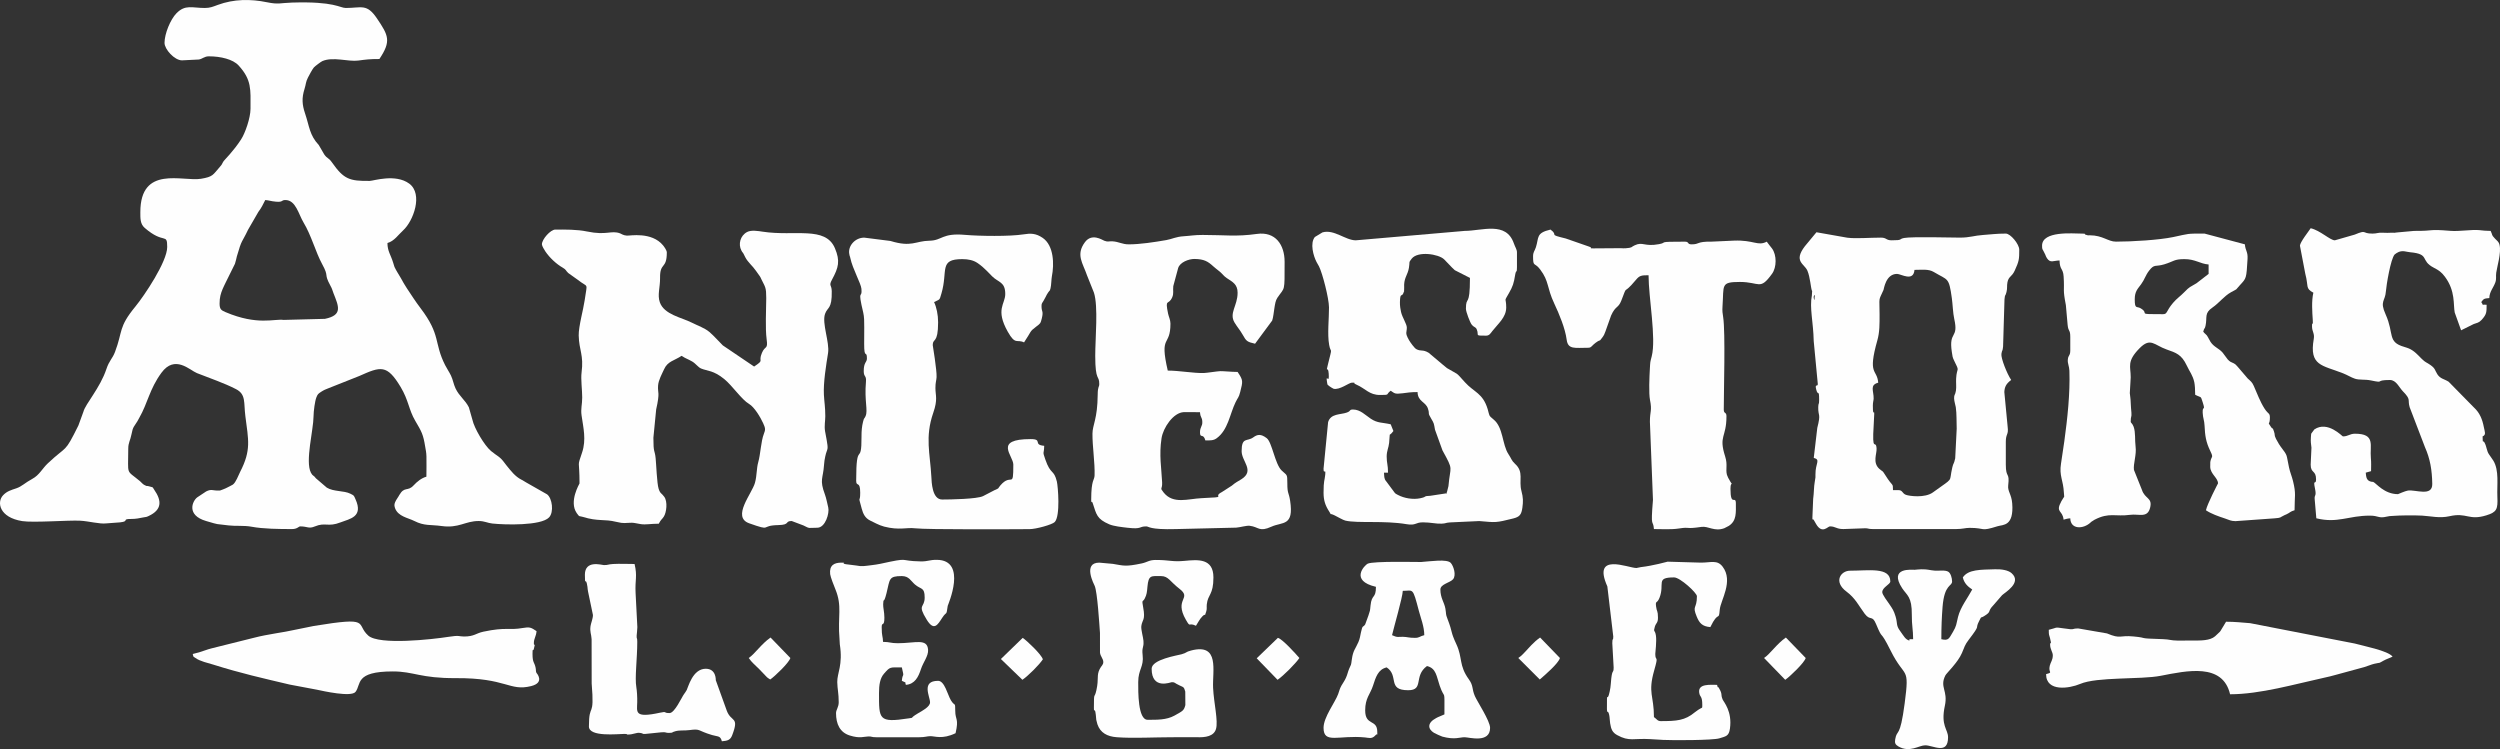 <?xml version="1.0" encoding="UTF-8"?>
<!DOCTYPE svg PUBLIC "-//W3C//DTD SVG 1.0//EN" "http://www.w3.org/TR/2001/REC-SVG-20010904/DTD/svg10.dtd">
<svg xmlns="http://www.w3.org/2000/svg" xml:space="preserve" width="100%" height="100%" version="1.0" shape-rendering="geometricPrecision" text-rendering="geometricPrecision" image-rendering="optimizeQuality" fill-rule="evenodd" clip-rule="evenodd"
viewBox="0 0 8791.01 2634.09"
 xmlns:xlink="http://www.w3.org/1999/xlink">
 <rect x="0" y="0" width="8791.01" height="2634.09" fill="#333333" stroke="none"/>
 <g id="1">
  <g id="2">
   <path fill="#FEFEFE" d="M772.15 1067.02c0,-21.36 4.03,-34.58 10.67,-50.73 3.71,-9.02 7.19,-14.94 10.57,-22.5l32.83 -66.33c2.79,-7.43 5.04,-20.29 6.76,-26.31 17.74,-62.03 17.28,-46.67 39.15,-93.08l36.3 -62.87c12.47,-16.62 14.79,-23.87 24.29,-41.83 15.48,1.29 18.13,3.98 37.13,5.77 26.64,2.51 17.88,-5.77 33.71,-5.77 36.58,0 46.43,50.16 63.4,78.29 28.16,46.67 43.07,105.35 65.73,146.79 26.04,47.62 4.68,30.99 28.7,75.19 7.87,14.48 5.09,11.44 11.05,26.73 18.02,46.27 34.25,77.55 -29.74,90.78l-145.2 3.77c-33.13,-4.58 -92.34,20.19 -204.07,-27.23 -15.92,-6.76 -21.28,-10.46 -21.28,-30.67zm-51.94 -1038.98c-44.49,0 -68.52,-13.13 -99.57,18.5 -21.44,21.85 -42.11,72.17 -42.11,104.29 0,22.36 34.99,61.39 61.39,61.39l59.18 -2.95c13.05,-2.09 19.44,-11.21 35.27,-11.21 41.74,0 84.8,10.43 104.72,32.23 46.29,50.63 42.06,84.1 41.83,152.08 -0.11,32.4 -18.62,85.57 -33.4,108.29 -27.08,41.67 -58.27,71.66 -61.08,75.88 -6.99,10.52 -3.23,8.77 -13.06,19.99 -25.2,28.8 -23.8,34.95 -66.61,42.14 -63.9,10.74 -213.25,-49.03 -213.25,117.21 0,21.48 -0.92,41.38 15.36,55.48 68.44,59.33 79.09,15.74 79.09,67.31 0,51.2 -80.06,170.47 -111.88,209.25 -60.86,74.14 -43.48,85.31 -71.68,159.73 -9.02,23.81 -20.38,30.25 -30.11,59.62 -22.16,66.87 -74.06,123.3 -80.95,150.46l-17.68 48.43c-50.24,101.44 -37.73,67.24 -107.63,133.23 -19.6,18.5 -29.5,41.06 -54.24,54.37 -26.4,14.22 -36.85,26.81 -56.39,33.35 -18.55,6.21 -32.94,10.1 -46.48,24.36 -23.31,24.55 -12.97,78.16 67.08,90.94 39.01,6.22 164.42,-3.69 204.42,-1.39 31,1.8 68.14,12.34 91.54,9.41 13.24,-1.66 31.95,-1.69 48.73,-3.64 34.72,-4.02 2.65,-12.02 39.25,-11.93 15.77,0.03 28.03,-2.58 42.44,-5.5 12.72,-2.57 8.37,-0.26 18.6,-5.04 45.7,-21.34 47.11,-52.4 19.22,-92.32 -8.12,-11.62 -0.42,-6.42 -16.76,-11.58 -13.15,-4.15 -4.6,2 -18.28,-5.34 -6.25,-3.35 -8.77,-7.97 -15.09,-13.24 -50.23,-41.89 -41.06,-16.95 -41.06,-114.78 0,-20.58 7.47,-28.82 11.39,-50.01 5.06,-27.37 9.13,-26.49 20.6,-45.51l6.7 -12.19c29.86,-51.93 35.84,-100.87 77.82,-158.31 47.49,-64.98 99.88,-9.09 124.95,0.94 44.65,17.87 94.51,34.26 137.31,56.32 35.8,18.46 26.94,46.94 32.97,94.54 10.7,84.47 21.24,119.69 -18.15,196.12 -6.7,13 -14.77,37.01 -25.75,45.08l-9.21 4.97c-7,3.68 -2.77,1.55 -9.43,4.8 -7.1,3.46 -6.37,3.54 -16.48,7.38 -12.94,4.92 -8.3,3.56 -15.53,3.79 -20.23,0.64 -24.37,-6.44 -43.28,3.14l-31.27 20.74c-16.91,12.52 -39.5,62.65 31.22,83.27 51.03,14.88 26.93,8.64 79.01,15.44 22.16,2.89 54.7,-0.29 80.14,4.49 41.79,7.86 97.21,8.35 143.15,8.35 17.99,0 23.51,-9.44 28.33,-9.44 26.54,0 29.55,9.36 51.92,0.07 37.01,-15.37 45.65,3.24 89.92,-14.08 32.19,-12.59 81.32,-18.74 52.78,-81.44 -6.31,-13.86 -3.84,-12.3 -18.23,-19.54 -22.61,-11.38 -58.48,-6.48 -82.64,-21.27l-38.17 -32.66c-8.78,-12.26 -11.13,-7 -17.8,-19.99 -20.62,-40.14 9.1,-149.88 9.32,-198.47 0.08,-17.91 4.94,-53.45 9.8,-65.77 4.75,-12.07 6.2,-12.96 17.4,-20.38 8.64,-5.72 16.95,-9.19 25.44,-12.33l108.19 -42.94c75.41,-33.53 96.98,-41.82 145.37,38.55 28.31,47.04 28.37,79.82 51.27,118.74 22.36,37.99 28.35,47.85 35.23,91.9 1.87,12.02 3.84,18.02 4.29,33.87 0.64,23.1 -0.16,47.72 -0.16,71 -17.1,4.57 -33.27,17.89 -44.99,30.58 -21.29,23.04 -31.66,1.92 -50.59,34.42 -0.53,0.91 -1.13,2.16 -1.66,3.07l-9.32 14.68c-5.59,10.43 -7.88,16.26 -3.9,27.37 10.76,30 45.38,34.16 68.05,45.64 35.74,18.1 56.69,12.27 95.65,17.69 61.27,8.54 82.52,-17.6 130.94,-17.6 20.18,0 30.7,7.03 47.82,8.85 43.8,4.68 171.02,8.3 199.33,-21.51 17.78,-18.72 11.15,-67.53 -6.95,-81.14l-72.24 -41.1c-0.89,-0.53 -2.08,-1.22 -2.97,-1.75l-11.79 -7.11c-0.95,-0.5 -2.19,-1.08 -3.16,-1.56 -22.04,-11.07 -37.19,-31.04 -53.09,-50.81 -0.97,-1.21 -6.04,-7.83 -6.16,-8 -16.73,-23.23 -26.04,-24 -47.72,-42.02 -23.56,-19.58 -59.41,-81.19 -65.31,-109.42l-12.57 -44.1c-13.04,-26.27 -33.71,-38.73 -46.86,-66.48 -7.1,-14.99 -9,-30.35 -16.12,-45.28 -6.08,-12.72 -13.68,-23.2 -20.34,-36.33 -40.48,-79.67 -14.03,-105.26 -86.96,-201.12 -18.31,-24.06 -31.06,-44.68 -48.07,-69.99 -9.58,-14.24 -13.04,-21.83 -21,-35.68 -7.02,-12.22 -15.55,-24.76 -22.2,-38.69l-4.92 -15.85c-8.04,-26.69 -19.86,-39.71 -19.86,-68.49 23.62,-6.31 38.29,-29.16 54.96,-44.22 36.31,-32.81 71.14,-128.15 21.65,-164.63 -48.27,-35.56 -125.92,-9.69 -138.71,-9.52 -71.51,0.97 -91.54,-6.21 -132.33,-64.19 -13.58,-19.31 -15.84,-12.17 -27.79,-28.88l-19.1 -32.84c-33.27,-35.99 -32.58,-64.55 -48.58,-111.99 -10,-29.64 -11.93,-53.3 -1.69,-85.56 5.51,-17.36 3.91,-24.13 12.09,-39.92 4.4,-8.51 15.36,-29.32 20.95,-35.72 3.54,-4.07 24.5,-19.97 29.72,-22.23 37.48,-16.27 91.24,2.74 125.59,-1.81 28.66,-3.79 40.46,-5.49 74.91,-5.49 42.4,-63.33 31.95,-82.65 -8.49,-142.64 -36.02,-53.45 -54.3,-36.82 -109.58,-36.82 -21.3,0 -38.6,-23.73 -189.09,-19.01 -41.46,1.3 -47.27,7.31 -88.17,-1.13 -58.19,-12.01 -116.65,-11.38 -172.81,9.27 -17.46,6.43 -26.97,10.87 -45.8,10.87z"/>
   <path fill="#FEFEFE" d="M2051.98 1463.72l1.41 1.4c-0.09,-0.09 -1.88,-0.94 -1.41,-1.4zm-146.4 -604.5c0,5.64 8.54,19.59 12.43,25.35 14.87,21.96 38.68,44.13 61.15,56.92 12.43,7.07 9.73,10.12 19.14,18.64l33.07 23.6c38.9,30.97 33.67,5.35 24.49,72.5 -4.13,30.25 -21.68,92.54 -20.91,123.53 1.33,53.7 18.24,67.39 10.03,130.8 -2.97,22.97 2.28,60.28 2.28,87.04 0,26.08 -5.62,39.41 -2.22,63.29 6.21,43.6 16.94,85.11 1.91,130.05 -18.48,55.24 -9.14,20.55 -9.14,108.91 0,1.25 -38.22,63.82 -9.75,104.57 10.4,14.89 8.81,9.27 21.01,13.07 54.29,16.89 74.97,6.88 118.02,17.55 28.65,7.1 31.38,3.09 54.96,3.07 7.54,-0.01 19.34,3.1 31.68,4.98 16.74,2.55 34.81,-1.57 62.72,-1.57 8.54,-16.15 10.65,-14 17.7,-24.8 9.64,-14.75 13.99,-52.94 1.67,-69.81 -10.34,-14.17 -13.93,-10.19 -19.79,-28.13 -6.1,-18.71 -8.31,-86.41 -10.58,-107.84 -3.28,-30.93 -7.89,-15.7 -7.89,-71.66l9.74 -99.38c14.23,-63.7 4.94,-55.6 6.7,-83.59 1.25,-19.85 13.69,-41.17 21.21,-58.01 12.71,-28.43 35.88,-29.93 61.52,-47.1 14.72,9.85 22.07,11.11 36.93,19.74 13.29,7.73 20.97,20.48 31.76,24.91 22.45,9.23 42.92,5.88 81.15,36.92 28.24,22.93 61.47,72.55 87.25,87.49 18.71,10.84 40.51,47.34 49.94,68.41 7.84,17.51 8.31,21.61 2.23,37.08 -10.28,26.19 -11.56,70.44 -19.62,98.98 -6.64,23.49 -4.39,46.92 -11.71,73.3 -10.45,37.66 -82.52,120 -20.34,142.03 83.6,29.63 35.71,7.63 102.6,6.34 42.56,-0.82 21.94,-14.32 47.07,-14.32l41.12 15.55c24.38,12.54 16.08,8.06 48.61,8.06 28.82,0 43.58,-51.77 38.67,-71.28 -3.49,-13.89 -6.66,-32.15 -11.62,-45.5 -19.9,-53.58 -6.45,-54.32 -3.1,-104.84 0.76,-11.41 1.88,-17.29 4.21,-28.88 3.27,-16.29 6.99,-20.03 8.15,-29.17 1.36,-10.7 -6.48,-44.9 -8.84,-59.89 -3.03,-19.32 0.86,-35.77 0.86,-52.41 0,-32.57 -3.57,-50.34 -4.9,-75.71 -2.26,-42.79 7.79,-104.1 14.6,-146.38 6.08,-37.76 -22.12,-104.38 -10.64,-137.73 8.65,-25.14 24.86,-15.89 23.65,-80.11 -0.45,-24.08 -11.65,-17.31 1.19,-41.05 22.46,-41.5 29.17,-64.78 9.88,-110.07 -33.61,-78.94 -141.57,-40.74 -253.75,-57.95 -16.52,-2.54 -40.58,-6.45 -54.86,1.06 -24.73,13 -31.6,43.39 -20.37,64.74 5.63,10.72 2.59,3.13 7.46,11.42l6.32 12.57c9.6,18.48 25.71,30.23 37.43,47.58l13.77 19.29c0.55,0.87 1.24,2.06 1.76,2.96 6.83,11.9 -3.3,-6.43 3.13,6.32 0.49,0.97 1,2.25 1.49,3.23 12.58,25.47 16.34,26.88 16.22,64.06 -0.12,42.17 -3.89,106.25 1.45,145.62 5,36.87 -5.23,20.33 -16.62,47.35 -14.59,34.58 10.92,22.33 -27.51,48.06l-109.9 -74.28c-16.37,-15.93 -30.27,-32.73 -47.22,-47.23 -16.58,-14.18 -40.54,-22.06 -61.68,-32.77 -36.28,-18.37 -97.38,-28.39 -112.68,-71.54 -9.25,-26.09 1.22,-52.48 0.77,-86.01 -0.75,-56.14 23.75,-28.78 23.75,-89.59 0,-6.86 -8.97,-19.59 -13.13,-24.66 -40.15,-48.96 -117.4,-33.45 -127.5,-34.33 -13.68,-1.18 -17.48,-5.68 -23.73,-7.97 -31.73,-11.66 -46.54,7.99 -116.31,-6.58 -35.54,-7.42 -75.95,-6.75 -111.31,-6.75 -16.95,0 -47.23,34.05 -47.23,51.95z"/>
   <path fill="#FEFEFE" d="M6675.42 1723.46l-18.89 0c-0.62,-27.85 0.82,-7.94 -27.27,-53.02 -12.07,-19.37 -7.62,-9.86 -20.75,-21.75 -24.77,-22.44 -8.36,-52.91 -9.74,-71.92 -2.52,-34.98 -16.82,20.78 -10.11,-82.32 5.62,-86.43 -2.97,-10.02 -2.97,-68.52 0,-11.56 2.65,-18.23 2.79,-24.19 0.63,-26.96 -15.01,-47.78 16.1,-56.09 -4.13,-49.7 -38.33,-24.56 -2.95,-149.35 8.06,-28.43 7.76,-56.82 7.68,-91.5 -0.16,-63.5 -4.94,-43.67 13.88,-85.3 1.59,-3.53 7.78,-56.38 47.51,-56.38 14.11,0 57.81,28.89 61.4,-14.17 27.17,0 49.33,-3.68 68,7.56 50.15,30.19 52.83,16.44 63.42,92.42 2.97,21.27 3.82,52.09 8.32,72.1 16.31,72.61 -19.9,40.23 -8.45,116.55 2.18,14.58 2.25,18.76 7.98,30.2 21.55,43.06 9.44,20.58 7.13,63.68 -0.71,13.29 1.31,29.22 -0.65,42.1 -2.62,17.18 -6.74,12.42 -6.46,27.49 0.19,9.75 5.07,24.67 5.94,30.7 3.46,23.85 2.31,53.15 3.2,75.77l-5.25 104.1c-5.27,23.54 -5.94,13.87 -10.26,32.25 -13.29,56.64 9.22,31.12 -68.21,87.63 -27.91,20.36 -83.35,13.07 -95.26,8.33 -13.24,-5.28 -10.77,-16.37 -26.13,-16.37zm-297.52 -675.34c-1.69,-8.93 5.94,-16.79 2.99,-2.98 -0.07,0.32 0.13,19.47 -2.99,2.98zm14.17 302.25c0,11.68 -11.35,-3.45 -5.47,19.54 6.53,25.53 10.19,-4.44 10.19,37.13 0,18.25 -2.75,7.89 -3.1,24.57 -0.72,34.14 10.18,20.27 -3.37,72.86l-12.42 105.65c25.31,6.76 5.49,17.97 5.93,58.59 0.1,9.38 0.68,9.13 -2.34,24.91 -3.44,18 -2.59,38.74 -5.72,61.09l-2.59 63.2c0,20.14 -1.12,-0.4 6.09,12.8l6.86 12.03c21.42,36.66 41.22,8.23 48.44,8.23 19.9,0 22.58,9.44 47.23,9.44l76.14 -2.78c12.61,-0.3 9.65,2.78 27.75,2.78l292.81 0c22.87,0 32.23,-4.22 47.22,-4.22 58.74,0 35.24,14.1 98.66,-5.74 18.76,-5.87 57.71,1.09 51.33,-80.44 -2.54,-32.47 -16.56,-42.14 -14.09,-63.15 5.77,-49.1 -8.39,-23.01 -8.39,-73.13l0 -80.29c0,-29.93 10.36,-22.86 6.42,-53.21l-11.64 -121.7c0.96,-17.26 5.75,-28.87 24.11,-42.33 -15.09,-22.53 -36.7,-77.45 -34.34,-91.93 2.85,-17.52 4,-5.66 5.86,-26.15l4.93 -165.21c2.11,-21.77 2.55,-7.8 7.08,-25.99 3.51,-14.11 0.75,-21.24 3.36,-34.41 4.22,-21.21 15.29,-18.44 25.45,-40.67 15.47,-33.82 16,-39.9 16,-73.73 0,-19.55 -30.76,-56.67 -47.23,-56.67 -34.35,0 -49.74,2.94 -80.13,4.87 -30.15,1.92 -46.25,9.3 -80.44,9.3 -23.59,0 -171.02,-3.91 -197.09,1.26 -20.56,4.06 -2.35,8.18 -43.76,8.18 -20.63,0 -17.15,-9.44 -37.78,-9.44 -40.29,0 -88.14,4.18 -118.21,0.26l-108.48 -19.15 -40.65 49.08c-41.38,54.01 -1.45,61.4 9.02,86.45 9.56,22.9 11.79,60.23 15.55,69.58 0.11,0.28 0.84,1.37 0.94,1.65l-0.94 15.27c-8.71,43.82 4.97,92.37 6.48,160.65l14.33 150.97z"/>
   <path fill="#FEFEFE" d="M7856.08 1010.34l1.41 1.41c-0.1,-0.09 -1.88,-0.94 -1.41,-1.41zm-250.3 94.46c-98.14,0 -44.03,-0.43 -78.46,-20.72 -13.98,-8.23 -20.72,4.05 -20.72,-31.23 0,-28.03 9.83,-36.35 22.34,-53.23 12.45,-16.82 15.07,-30.79 27.94,-47.62 19.13,-25.04 22.02,-12.93 53.17,-22.39 35.24,-10.7 34.14,-18.44 71.29,-18.44 38.37,0 54.22,16.33 85.01,18.89l0 33.06 -42.63 32.93c-24.52,15.08 -22.06,9.96 -43.57,31.99 -13.66,13.98 -25.91,21.71 -38.72,36.84 -25.85,30.54 -19.24,39.92 -35.65,39.92zm-425.04 -240.86c0,14.84 1.48,10.87 6.48,21.87 0.14,0.3 3.76,7.44 4.72,9.45 3.52,7.41 1.9,6.72 6.15,12.95 12.25,17.9 21.93,8.17 44.05,7.68 0.76,34.17 12.58,26.84 14.41,56.43 3.4,54.99 -3.61,41.21 7.88,100.74l6.16 69.4c2.67,26.23 9.33,14.63 9.33,42.62l0 47.23c0,20.24 -7.51,15 -8.72,33.41 -0.84,12.81 5.06,22.05 5.62,37.93 2.78,79.97 -6.97,168.52 -17.82,247.77l-11.62 78.49c-6.97,43.98 7.79,57.5 10.07,102.41 1.16,22.79 3.85,6.88 -8.97,30.47 -22.16,40.76 4.99,30.54 7.82,64.57 10.77,-2.51 10.87,-3.67 23.62,-4.73 0.88,39.77 45.73,38.63 71.36,14.72 0.71,-0.67 1.65,-1.7 2.4,-2.34l11.53 -7.37c52.12,-26.91 73.04,-10.17 124.69,-17.24 31.17,-4.28 60.98,12.51 70.57,-24.3 9.6,-36.87 -18.01,-30.37 -28.83,-64.06l-27.84 -69.58c-2.88,-21.92 9.78,-53.45 5.72,-82.67 -2.99,-21.54 0.49,-49.15 -6.79,-69.14 -4.57,-12.55 -10.29,-13.11 -10.29,-18.04 0,-21.14 3.75,-13.55 2.48,-31.31 -0.76,-10.75 -2.17,-21.18 -2.46,-34.84 -0.33,-15.81 -2.8,-26.76 -3.21,-34.07l3.19 -55.63c0,-38.62 -14.71,-55.35 30.58,-101.65 39.24,-40.1 51.58,-11.69 95.62,3.78 33.11,11.62 52.67,17.51 70.93,56.58 10.59,22.63 21.16,34.03 26.45,58.56 2.12,9.85 3.1,27.58 3.1,44.12 22.03,11.66 18.54,1.6 26.37,26.18 10.95,34.41 -1.28,9.06 0.06,37.32 0.95,20.07 5.66,25.26 6.55,45.2 1.58,35.36 4.94,57.83 20.09,88.98 12.85,26.41 3.58,16.23 0.06,38.92l-0.22 17.75c1.17,24.87 27.38,38.17 27.38,57.35 0,0.02 -36.82,70.03 -42.51,94.45 19.1,12.79 43.55,21.18 65.91,28.54 17.6,5.78 20.19,9.24 37.83,9.72l137.21 -9.83c25.88,-2.11 16.44,-2.34 35.82,-11.41l6.63 -2.81c12.41,-5.65 13.19,-10.18 28.3,-14.21 0,-51.79 5.98,-56.48 -5.55,-103.08 -4.22,-17.05 -10.05,-29.51 -13.96,-47.43 -10.68,-49 -2.63,-37.62 -29.89,-74.01 -1.53,-2.05 -4.54,-6.66 -5.67,-8.5 -1.82,-2.94 -9.78,-17.11 -10.24,-18.1 -7.79,-16.86 -2.02,-10.87 -7.11,-25.95 -6.61,-19.57 -2.22,-2.99 -11.41,-17.29 -11.66,-18.14 -4.61,-4.74 -3.21,-24.01 1.89,-26.1 -4.21,-16.7 -18.46,-38.95 -15.88,-24.78 -25.9,-52.78 -37.99,-80.08 -5.95,-13.43 -10.86,-16.27 -21.25,-25.98l-34.85 -40.71c-16.94,-20.13 -19.8,-9.64 -35.32,-26.07l-18.17 -24.33c-13.97,-15.82 -30.21,-19.01 -42.52,-37.77 -4.87,-7.43 -5.42,-11.24 -10.1,-18.24 -7.08,-10.6 -1.25,-2.09 -6.26,-7.9 -2.03,-2.35 -4.31,-3.05 -9.18,-9.71 4.41,-16.51 5.13,-7.18 8.01,-20.32 6.82,-31.18 -5.47,-44.06 24.95,-64.78 22.6,-15.4 40.26,-39.83 64.68,-53.39 26.92,-14.95 12.39,-4.34 31.54,-25.13 22.53,-24.44 22.6,-22.02 26.63,-91.86 1.53,-26.36 -7.48,-28.25 -9.41,-51.49l-141.68 -37.78c-65.9,0 -50.95,-0.23 -110.54,12.25 -49.56,10.37 -144.79,16.09 -201.15,16.09 -27.83,0 -46.13,-22.1 -91.73,-22.36 -12.88,-0.07 -0.94,1.12 -12.51,-1.41 -11.66,-2.56 4.9,-4.57 -18.55,-4.57 -27.64,0 -136.96,-10.44 -136.96,42.5z"/>
   <path fill="#FEFEFE" d="M5150.02 811.99l-382.53 33.06c-36.43,0 -76.65,-39.74 -117.22,-27.84l-26.68 16.18c-17.8,21.72 -5.26,66.67 6.01,88.15 4.67,8.91 5.11,8.43 8.51,15.11 12.27,24.12 34.97,112.37 35.18,144.28 0.25,39.52 -6.35,93.55 0.58,131.99 6.14,34.02 12.65,-0.49 -4.33,68.47 -8.48,34.44 0.39,1.66 2.67,31.94 3.18,42.37 -11.14,-3.62 -5.91,30.06 2.18,14.01 1.7,8 8.34,14.71 1.35,1.36 13.24,8.56 14.66,8.92 21.08,5.34 54.63,-21.37 64.02,-21.37 19.64,0 -0.99,-0.78 16.64,6.97 32.16,14.15 45.2,36.41 82.62,36.28 37.5,-0.12 18.47,-0.83 37.69,-14.91 14.64,9.8 14.36,12.23 41.59,8.98 18.67,-2.23 27.25,-4.26 52.87,-4.26 0.76,34.09 28.31,33.39 36.41,58.04 7.37,22.42 -2.63,11.82 11.64,35.58 10.23,17.03 9.28,16.88 13.24,38.71l26.34 72.84c40.47,73.88 27.28,50.83 20.99,125.41l-4.73 18.89c-5.83,17.59 -0.91,4.05 -5.98,7.12l-53.55 8.17c-26.62,0.96 -7.89,2.89 -34.92,8.64 -25.46,5.42 -56.97,-0.08 -78.39,-11.65 -0.94,-0.5 -2.21,-1.08 -3.1,-1.62 -6.43,-3.9 -4.2,-1.83 -8.22,-5.95l-30.23 -40.66c-7.79,-8.56 -6.59,-18.41 -7.57,-30.17l14.17 0c0,-27.59 -4.72,-32.99 -4.72,-56.67 0,-20.11 6.81,-30.43 8.61,-48.06 4.79,-46.84 -3.86,-15.93 15,-41.67 -4,-8.33 -5.45,-15.28 -9.45,-23.61 -30.44,-7.09 -45.52,-3.35 -70.1,-19.62 -18.65,-12.34 -36.84,-32.33 -62.13,-32.33 -15.17,0 -5.45,4.65 -22.34,10.72 -21.78,7.83 -56.49,2.82 -65.59,33.59l-15.97 163.49c0,23.49 8.26,-3.9 5.89,21.23 -2.09,22.07 -5.89,19.05 -5.89,63.77 0,26.7 6.22,44.92 19.58,65.44 11.35,17.45 -2.9,3.32 19.14,13.91 10.85,5.22 29.83,16.6 38.17,18.51 43.44,9.95 135.94,-0.91 214.72,12.46 33.94,5.76 30.18,-6.42 57.87,-6.42 27.11,0 46.58,5.64 65.71,4.63 18,-0.95 10.44,-2.84 28.99,-4.37l103.37 -4.76c59.41,5.22 57.82,6.21 118.98,-9.02 23.09,-5.75 29.35,-13.51 32.68,-38.55 2.83,-21.36 3.01,-34.2 -3.38,-58.21 -10.1,-37.96 9.63,-66.31 -22.54,-95.47 -12.26,-11.11 -12.92,-18.72 -22.95,-33.72 -22.59,-33.81 -18.08,-94.54 -52.53,-122.21 -18.6,-14.94 -13.9,-13.62 -20.62,-36.04 -17.11,-57.1 -47.87,-59.16 -79.98,-94.76 -36.01,-39.94 -19.15,-23.36 -63.39,-49.96 -1.53,-0.92 -13.59,-10.81 -15.53,-12.8l-48.71 -41.02c-21.54,-12.87 -26.99,-3.68 -43.71,-12.96 -6.36,-3.53 -20.52,-22.94 -25.33,-31.4 -15.41,-27.11 -7.73,-25.91 -7.73,-44.16 0,-12.68 -16.14,-35.7 -20.41,-55.15 -1.7,-7.73 -4.26,-20.94 -3.85,-34.84 1.08,-37.3 6.72,-13.72 13.26,-34.35 3.68,-11.62 -0.33,7.22 1.5,-7.94 0.64,-5.3 -0.22,-13.17 0.06,-18.83 1.36,-26.57 12.38,-33.95 16.78,-58.78 4.03,-22.7 -2.32,-17.13 9.9,-32.61 21.51,-27.26 94.25,-16.58 114.02,2.62 13.28,12.91 23.69,25.8 37.48,38.08l53.22 27.07c0,107.64 -14.17,59.73 -14.17,108.62 0,10.49 14.68,48.8 20.23,55.46 9.81,11.77 13.68,7.12 17.91,17.16 9.18,21.81 -9.64,21.83 32.7,21.83 11.41,0 15.5,-7.78 21.84,-15.94 20.23,-26.03 49,-48.4 49,-83.24 0,-37.62 -9.92,-16.22 10.08,-51.25 12.96,-22.7 16.57,-33.52 21.33,-63 0.12,-0.75 0.34,-2.08 0.48,-2.83 3.29,-16.75 5.89,-2.3 5.89,-24.59l0 -51.95c0,-10.52 -5.99,-17.44 -10.89,-31.62 -27.26,-78.88 -111.97,-43.95 -173.29,-43.95z"/>
   <path fill="#FEFEFE" d="M4229.11 826.16c-29.81,0 -42.41,3.06 -66.3,4.54 -29.08,1.81 -40.81,9.95 -61.98,13.58 -41.64,7.16 -91.6,14.94 -131.46,14.94 -23.89,0 -34.64,-9.41 -58.71,-10.76 -10.71,-0.59 -14.72,3.18 -27.46,-1.94 -8.02,-3.22 -43.77,-27.57 -68.02,4.92 -33.13,44.41 -7.32,73.78 7.26,116.92l24.29 60.73c15.61,48.18 4.57,160.92 4.57,222.11 0,92.11 14.17,66.26 14.17,99.17 0,11.86 -5.28,6.57 -5.52,37.48 -0.68,86.09 -18.06,104.95 -18.41,137.07 -0.48,43.27 8.93,102.56 7.44,146.86 -0.58,17.36 -11.85,13.93 -11.85,84.74 0,21.38 0.3,-2.15 5.5,13.39 13.1,39.22 13.73,54.86 58.33,73.9 15.61,6.66 44.83,9.75 63.7,11.93 52.4,6.06 38.69,-4.77 66.1,-4.77 9.6,0 10.35,12.12 104.21,9.44l211.88 -5.05c14.63,-1.07 36.4,-7.87 47.35,-6.56 33.11,3.96 33.01,23.09 76.75,3.16 38.78,-17.68 79.52,-0.43 65.67,-91.04 -4.66,-30.54 -9.99,-24.08 -9.84,-61.22 0.13,-35.18 -1.53,-27.12 -20.41,-45.71 -23.22,-22.86 -33.3,-98.78 -52.07,-113.22 -20.62,-15.86 -32.99,-13.37 -47.21,-2.92 -21.6,15.88 -41.03,-2.3 -41.03,48.65 0,36.25 47.05,68.19 -0.64,98.53 -16.2,10.31 -18.32,9.77 -33.91,22.76l-34.71 22.37c-37.59,19.33 28.04,16.77 -72.4,21.64 -46.98,2.27 -98.56,21.82 -132.11,-19.41 -15.87,-19.52 -4.5,-9.21 -5.77,-36.31 -2.3,-49.17 -11.2,-95.91 -2.08,-155.08 5.65,-36.73 41.17,-90.23 78.22,-91.79 17.7,-0.74 38.85,0.34 57,0.34 1.83,21.93 7.38,15.16 8.14,34 0.64,16.06 -8.14,17.34 -8.14,36.84 0,22.84 11.66,1.23 18.89,28.33 17.55,0 28.44,0.54 39.64,-7.59 40.33,-29.26 46.1,-84.78 66.66,-126.97 8.17,-16.78 11.12,-15.51 16.2,-35.77 9.61,-38.35 11.03,-40.38 -9.15,-70.52 -20.87,0 -49.46,-2.99 -60.81,-2.76 -9.88,0.2 -47.29,6.27 -57.7,6.55 -36.67,0.99 -86.22,-8.51 -127.07,-8.51 -30.31,-130.12 9.45,-80.83 9.45,-165.3 0,-13.05 -5.93,-23.77 -8.16,-34.34 -11.97,-56.87 1.28,-27.66 14.55,-58.44 5.79,-13.46 1.84,-23.19 3.57,-38.93l17.04 -63.25c5.96,-20.64 37.71,-32.62 57.81,-32.3 33.52,0.53 46.99,8.77 65.13,25.37 10.22,9.36 13.4,10.67 23.39,19.11 9.82,8.3 14.31,15.93 24.53,22.7 19.91,13.2 38.27,21.53 38.27,51.46 0,46.32 -30.74,71.46 -10.82,104.89 9.29,15.58 19.36,26.38 28.54,42.68 12.87,22.84 15.18,25.26 43.67,31.89l60.2 -81.47c3.8,-10.46 5.63,-30.86 7.85,-44.11 2.46,-14.73 3.72,-26.16 10.73,-36.49 26.23,-38.64 25.12,-15.77 25.12,-126.01 0,-59.99 -32.23,-107.32 -97.77,-98.01 -72.17,10.25 -113.21,3.56 -190.31,3.56z"/>
   <path fill="#FEFEFE" d="M3039.01 835.61c-32.4,0 -57.83,29.53 -52.62,57.33 2.94,15.7 1.15,2.11 3.78,14.73 7.92,37.87 37.28,88.84 39,107.85 3.54,39.17 -15.21,-6.65 6.27,83.4 3.53,14.82 3.72,31.68 3.6,53.07 -0.1,18.97 -0.16,37.96 -0.26,56.93 -0.28,56.26 9.68,20.48 9.68,51.72 0,13.69 -11.41,12.92 -11.21,44.62 0.13,21.83 9.86,13.49 7.8,37.21 -5.87,67.92 7.73,100.42 -1.35,120.84 -5.77,13 -4.27,2.08 -8.88,19.82 -4.01,15.46 -5.48,32.66 -5.39,51.29 0.57,110.62 -18.76,7.94 -18.76,155.98 0,23.28 14.17,-1.49 14.17,42.5 0,40.36 -9,2.23 5.37,55.97 4.82,18.03 11.84,32.72 29.42,41.48l22.15 10.91c7.31,3.66 18.24,8.17 27.53,10.55 52.77,13.56 78.72,2.28 107.58,5.82 42.53,5.22 355.44,3.29 403.22,3.01 23.72,-0.14 79.41,-15.8 88.53,-24.82 20.65,-20.43 11.61,-126.7 7.69,-142.68 -10.92,-44.43 -21.39,-21.53 -40.64,-77.65 -10.8,-31.49 -4.57,-15.5 -3.85,-47.88 -41.04,-3.41 -3.86,-23.61 -47.23,-23.61 -132.66,0 -61.39,57.82 -61.39,89.73 0,88.42 -5.8,27.41 -45.23,72.83 -12.18,14.03 -0.87,7.92 -20.77,17.02l-40.43 20.96c-20.7,10.32 -114.69,11.98 -143.87,11.98 -35.61,0 -36.94,-61.7 -37.92,-80.15 -4.34,-81.54 -22.99,-139.28 6.74,-224.94 16.5,-47.54 7.57,-60.42 7.57,-86.89 0,-21.02 3.28,-25.18 4.05,-38.49 1.33,-22.77 -13.5,-112.38 -13.5,-112.63 0,-25.62 18.89,-2.81 18.89,-80.29 0,-26.43 -5.72,-53.23 -14.16,-70.84 21.48,-11.37 18.21,-4.27 25.98,-30.69 23.4,-79.63 -10.19,-120.43 73.19,-120.43 21.69,0 39.29,4.15 52.88,13.24 13.57,9.07 24.29,18.82 35.71,30.4 6.54,6.63 9.88,10.35 16.49,16.89 22.41,22.16 46.04,18.96 46.04,62.26 0,35.46 -35.6,53.62 8.98,132.7 27.08,48.02 31.32,24.92 57.14,37.31 27.48,-41.03 17.74,-36.66 43.27,-55.9 13.45,-10.15 14.76,-10.4 19.13,-28.43 6.64,-27.44 -1.01,-21.33 -1.01,-43.18 0,-12.9 2.26,-7.54 14.64,-32.59 3.69,-7.46 3.72,-7.84 8.5,-15.11 6.12,-9.29 5.23,-2.92 8.55,-15.07 2.62,-9.63 2.99,-33.37 4.8,-42.42 8.23,-41.25 7.39,-107.69 -32.52,-134.9 -24.21,-16.51 -42.7,-16.19 -67.28,-12.27 -48.63,7.74 -155.38,6.22 -205.66,1.78 -82.38,-7.27 -79.16,19.88 -125.55,20.61 -48.82,0.78 -61.86,23.81 -136.71,0.84l-92.15 -11.72z"/>
   <path fill="#FEFEFE" d="M8087.49 863.94l18.91 99.15c12,44.22 -0.78,50.75 28.31,66.14 -6.83,29.32 -3.95,67.07 -2.07,96.25 1.75,27.22 -2.65,-0.9 -2.65,21.82 0,19.39 9.62,24.64 6.14,44.57 -16.61,95.02 29.49,91.87 102.56,120.64 15.51,6.11 29.06,14.79 42.22,19.17 15.77,5.24 35.41,1.73 55.72,5.97 52.31,10.91 10.6,-1.45 67.27,-1.45 22.19,0 32.83,26.7 45.45,39.57 30.39,31.01 15.79,28.77 24.01,56.22l53.63 140.04c18.51,41.85 24.9,80.35 25.83,129.59 0.86,46.01 -58.93,19.36 -85.66,23.4 -9.33,1.41 -34.72,12.61 -34.92,12.61 -48.56,0 -76.38,-38.46 -86.81,-42.85 -12.67,-5.32 8.25,3.12 -8.6,-1.28 -14.53,-3.8 -16.5,-14.19 -17.94,-31.44l18.71 -5.3c0.18,-14.97 0.85,-30.73 -0.69,-46.14 -4.42,-44.06 17.8,-85.51 -55.8,-85.51 -18.76,0 -23.74,9.44 -42.5,9.44 -2.49,0 -53.62,-56.19 -100.44,-24.55l-10.84 14.6c-0.2,0.71 -0.37,2.09 -0.51,2.83l-0.76 9.52c-1.25,18.69 0.36,21.94 1.91,37.32l-2.7 59.46c0,31.69 18.89,18.68 18.89,51.95 0,21.83 -11.28,-4.15 -3.82,31.88 6.29,30.36 -2.87,19.41 -0.91,38.96l5.68 66.02c75.24,18.43 112.04,-9.35 187.95,-9.35 31.71,0 30.36,10.41 59.38,3.55 9.24,-2.18 11.34,-1.92 18.65,-2.46 29.97,-2.22 75.82,-2.75 106.18,-1.11 29.44,1.59 61.33,10.03 96.47,2 60.6,-13.85 66.86,16.24 129.14,-3 36.71,-11.34 40.84,-21.28 38.84,-65.13 -1.92,-42.23 6.92,-92.58 -14.29,-127.36l-15.39 -22.4c-7.99,-11.44 -7.71,-26.59 -15.6,-41.07 -5.82,-10.67 -6.02,7.86 -6.68,-21.66 13.48,-5.44 7.36,-16.82 4.42,-32.32 -5.09,-26.88 -14.13,-50.46 -34.94,-69.39l-88.94 -90.52c-15.08,-9.78 -29.29,-9.87 -39.74,-26.42 -9.22,-14.59 -6.55,-19.84 -24.18,-32.32 -14.38,-10.19 -16.65,-7.96 -30.5,-21.57 -21.5,-21.15 -29.88,-33.22 -61.67,-42.23 -60.29,-17.1 -34.72,-45.99 -65.4,-114.06 -21.52,-47.73 -1.58,-45.44 0.9,-81.23 1.44,-20.74 16.77,-114.62 30.87,-129.72 2.01,-2.15 11.38,-7.91 14.85,-9.11 15.66,-5.43 24.68,-0.06 39.73,1.34 71.3,6.66 33.31,28.7 82.83,54.27 18.21,9.4 27.29,15.84 39.15,31.68 37.91,50.69 28.98,98.79 34.61,126.08l22.45 62.44 44.19 -21.93c11.4,-4.16 17.94,-4.1 27.86,-14.64 0.67,-0.71 1.52,-1.83 2.16,-2.56 15.22,-17.25 15.52,-24.52 15.52,-50.6 -21.93,-1.83 -8.26,5.06 -18.89,-9.45 8.32,-11.36 9.45,-12.59 28.33,-14.17 0.5,-22.26 14.05,-35.54 21,-54.56 4.84,-13.24 1.38,-20.19 3.3,-34.48 2.77,-20.66 18.42,-70.53 11.66,-97.99 -2.91,-11.83 -9.06,-14.42 -15.91,-21.91 -14.63,-16 -6.55,-8.89 -15.32,-27.19 -17.02,0 -25.62,-1.35 -39.8,-2.75 -27.01,-2.66 -70.2,5.12 -101.63,2.51 -82.47,-6.85 -51.41,0.72 -127.79,0.22l-60.2 5.44c-14.88,2.43 -4.79,0.62 -16.78,0.85 -17.52,0.33 -16.27,1.12 -32.55,0.13 -18.17,-1.11 -20.34,3.05 -36.84,3.05 -39.62,0 -17.63,-15.05 -62.51,3.55l-69.73 20.06c-16.75,0 -51.07,-34.59 -85,-42.5 -6.54,9.76 -37.78,49.78 -37.78,61.39z"/>
   <path fill="#FEFEFE" d="M5390.87 901.72c0,38.61 5.03,19.32 25.02,45.83 32.05,42.51 22.29,61.89 49.74,120.27 17.67,37.58 38.19,86.86 43.4,126.61 4.66,35.42 28.61,28.43 75.47,28.43 13.51,0 10.14,-7.57 33.97,-22.7 11.76,-7.47 2.47,4.16 15.54,-12.79 6.58,-8.53 8.06,-13.18 11.32,-21.74l19.96 -56.1c16.18,-36.16 24.88,-23.93 36.17,-53.06 24.09,-62.16 1.7,-12.83 50.83,-71.97 12.67,-15.25 18.55,-16.66 44.73,-16.66 0,78.4 27.39,221.65 11.14,285.03 -5.94,23.16 -5.01,17.22 -6.64,45.46 -1.54,26.79 -4.05,85.07 0.55,108.03 7.83,39.11 -0.33,38.77 -0.33,76.25l10.78 275.17c-8.94,106.37 0.27,65.13 3.39,102.63 28.87,0 60.02,2.27 87.75,-2 43.75,-6.75 19.15,3.26 79.4,-5.62 24.16,-3.57 45.22,17.39 80.2,4.7l15.57 -8.06c28.67,-17.95 25.16,-48.22 25.16,-78.75 0,-30.97 -18.89,13.57 -18.89,-51.94 0,-36.87 16.07,5.76 -8.2,-38.81 -1.19,-2.18 -3.97,-9.04 -4.25,-10.11 -5.47,-20.79 3.22,-34.76 -6.28,-64.59 -23.63,-74.17 4.56,-65.34 4.56,-141.51 0,-16.41 -9.45,-7.21 -9.45,-23.62 0,-61.15 5.99,-271.73 -2,-323.87 -2.28,-14.92 -3.64,-22.13 -2.41,-39.61 5.22,-74.23 -7.76,-85.17 61.09,-85.17 70.5,0 69.7,31.08 113.02,-28.66 16.68,-23 16.82,-66.09 -0.04,-89.04 -6.35,-8.63 -12.74,-15.32 -18.53,-23.97 -31.6,16.72 -45.09,-6.41 -115.39,-3.64l-78.32 3.55c-55.12,-0.62 -40.47,9.53 -70.76,9.53 -16.41,0 -7.21,-9.44 -23.61,-9.44 -102.73,0 -57.39,2.46 -90.57,8.73 -51.86,9.79 -57.01,-9.58 -85.58,4.02 -13.76,6.55 -6.47,6.02 -18.7,8.96 -3.8,0.91 -19.09,2.48 -30.92,1.21l-95.37 0.69c-20.92,0 2.51,-0.3 -16.9,-6.71l-80.59 -28.03c-65.46,-15.85 -23.11,-9.02 -53.63,-31.38 -51.68,12.04 -40.31,27.39 -51.39,61.96 -4.67,14.59 -10.01,16.43 -10.01,32.49z"/>
   <path fill="#FEFEFE" d="M677.7 2299.62c3.5,13.1 0.38,7.32 9.55,14.06 16.04,11.79 44.06,17.55 61.88,23.13 100.48,31.49 171.34,47.14 269.59,70.44l95.37 17.97c22.66,4.88 120.88,26.92 136.05,7.69 20.87,-26.45 -3.78,-71.9 131.23,-71.9 74.37,0 96,24.26 222,23.58 178.79,-0.96 187.43,47.05 264.09,28.03 50.09,-12.42 19.15,-46.24 19.13,-46.29 -2.4,-5.87 -0.75,-0.36 -2.19,-8.48 -0.09,-0.5 0.37,-3.05 -0.86,-9.24 -4.24,-21.36 -11.02,-16.71 -11.02,-48.99 0,-24.92 1.74,-5.55 5,-18.99 6.86,-28.24 -0.27,-2.72 -0.27,-18.79 0,-17.46 7.79,-22.61 9.44,-42.51 -19.38,-12.97 -23.84,-15.42 -48.51,-11.05 -48.97,8.68 -57.99,-4.15 -138.47,12.97 -26.6,5.66 -31.69,16.97 -68.04,16.97 -18.73,0 -14.82,-5.25 -55.38,1.24 -53.04,8.48 -243,30.06 -281.39,-4.5 -46.37,-41.74 14.05,-67.53 -191.44,-33.79l-70.67 14.33c-30.3,7.37 -92.27,14.72 -138.46,26.84l-128.49 32.07c-16.08,4.19 -29.67,6.94 -44.3,12.37 -15.81,5.87 -27.37,9 -43.84,12.84z"/>
   <path fill="#FEFEFE" d="M7709.68 2252.39c-17.28,0 -34.93,0.4 -52.14,0.19 -25.47,-0.32 -27.83,-4.37 -51.61,-5.06 -98.77,-2.9 -45.47,-3.98 -104.17,-9.55 -50.56,-4.79 -43.04,10.15 -92.87,-10.66l-100.64 -17.42c-26.73,0 -7.5,6.42 -51.74,-0.34 -34.52,-5.27 -21.18,-2.16 -52.15,5.06 0,20.74 1.08,16.06 4.37,29.21 6.89,27.5 0.35,10.93 0.35,22.74 0,16.8 9.44,26.41 9.44,37.78 0,16.84 -7.57,23.84 -10.68,36.59 -6.28,25.72 13.62,22.44 -12.93,29.53 0,63.59 82.47,50.36 119.57,34.56 60.21,-25.64 212.24,-14.86 283.09,-28.61 92.67,-17.98 218.48,-46.12 244.34,64.89 105.75,0 228.5,-35.85 333.23,-58.75 13.75,-3 21.22,-4.77 34.15,-8.36l103.94 -28.29c11.53,-3.27 24.76,-9.19 35.5,-11.72 26.82,-6.31 11.18,0.79 31.92,-10.59 12.52,-6.86 20.61,-8.73 32.7,-14.53 -15.47,-21.11 -106.38,-38.44 -133.31,-46.21l-367.62 -71.53c-31.93,-2.3 -51.38,-5.04 -84.68,-5.04l-19.54 32.4c-5.09,6.23 0.64,-0.13 -6.88,7.29 -3.47,3.43 -9.33,8.98 -12.17,11.45 -17.93,15.59 -49.75,14.97 -79.47,14.97z"/>
   <path fill="#FEFEFE" d="M3865.47 1978.48c-59.4,0 -18.06,76.9 -15.94,82.06 9.24,22.5 15.97,131.21 18.42,165.27l0.06 69.12c1.58,13.69 11.63,21.21 11.63,33.02 0,10.47 -7.04,13.21 -12.81,24.98 -11.42,23.28 -2.28,31.84 -11.36,73.64 -7.29,33.56 -8.89,1.6 -8.89,61.95 0,26.51 3.96,-16.55 8.35,42.86l3.99 15.32c10.14,30.17 34.51,43.1 67.99,45.67 57.18,4.39 134.2,0.02 193.58,0.05l85.27 -0.24c34.29,1.86 62.71,-3.53 70.17,-28.81 8.28,-27.99 -7.61,-90.93 -10.18,-144.28 -2.9,-60.38 24.27,-158.01 -77.17,-131.7 -21.53,5.58 -12.84,7.4 -33.94,13.32 -14.29,4.01 -104.99,18.04 -104.99,50.86 0,75.1 67.09,47.22 70.84,47.22 11.86,0 7.45,2.23 26.69,11.09 16.16,7.45 15.85,5.71 20.69,22.04l0.32 47.41c-4.9,18.91 -8.74,20.53 -35.59,35.47 -0.92,0.51 -2.12,1.18 -3.04,1.69 -28.01,15.34 -61.18,14.54 -94.08,14.54 -34.4,0 -33.06,-98.94 -33.06,-132.24 0,-45.69 20.47,-53.36 15.49,-95.71 -3.38,-28.77 4.87,-23.97 2.93,-49.91 -0.94,-12.51 -9.06,-39.61 -7.5,-51.69 2.95,-22.91 15.24,-19.54 6.47,-66.03 -5.5,-29.19 -1.37,-17.55 5.21,-30.15 7.72,-14.78 8.12,-23.21 9.88,-42.39 3.83,-41.75 13.18,-37.2 47.81,-37.2 25.93,0 31.59,19.16 64.32,44.29 46.28,35.52 -19.96,34.58 22.97,109.27 17.47,30.41 7.37,7.68 35.5,21.17 8.48,-12.67 12.25,-22.85 23.05,-33.61 13.07,-13.03 5.27,6.48 12.74,-15.6 3.6,-10.61 1.16,-15.15 2.29,-26.04 3.76,-36.06 23.31,-32.38 23.31,-94.76 0,-67.83 -54.84,-62.63 -100.11,-58.32 -45.43,4.34 -52.25,-3.08 -102.96,-3.08 -23.55,0 -28.99,7.94 -49.2,12.2 -57.59,12.16 -63.11,7.86 -101.39,1.52l-47.76 -4.27z"/>
   <path fill="#FEFEFE" d="M4932.78 2077.66c37.2,0 34.18,-15.03 56.64,70.86 6.54,24.99 18.92,55.05 18.92,84.98 -16.49,3.84 -15.9,9.45 -33.06,9.45 -22.09,0 -25.55,-3.3 -42.15,-3.7 -16.08,-0.38 -18.82,3.52 -38.13,-5.75 6.91,-29.67 37.3,-134.2 37.78,-155.84zm-94.45 -14.17c0,43.55 -14.86,23.76 -19.01,66 -2.04,20.83 -1.49,16.61 -7.45,35.05l-11.36 31.14c-8.39,12.56 -8.56,-0.75 -14.79,27.72 -2.92,13.35 -3.57,21.47 -8.77,33.74 -10.28,24.28 -19.01,29.28 -23.36,61.64 -3.32,24.65 -1.85,14.66 -9.49,33.01 -4.8,11.55 -5.57,18.97 -11.1,31.4 -5.19,11.66 -9.9,16.98 -15.53,26.98 -7.06,12.55 -7.12,17.22 -11.99,30.51 -10.98,30 -51.34,81.15 -51.34,118.68 0,57.92 53.11,24.74 146.28,33.81 11.88,1.15 23.9,6.46 35.86,-7.2 8.81,-10.08 6.77,5.85 6.77,-12.44 0,-45.94 -42.51,-19.76 -42.51,-75.56 0,-43.24 17.44,-56.16 27.26,-86.09 9.91,-30.19 17.6,-57.88 48.31,-65.04 44.33,29.69 0.45,80.29 75.56,80.29 57.14,0 17.76,-49.58 66.12,-85.01 32.81,7.65 33.59,36.77 44.64,68.7 19.25,55.62 16.75,2.65 16.75,101.31l-23.19 9.87c-0.95,0.49 -2.16,1.13 -3.1,1.62 -0.95,0.5 -2.18,1.1 -3.12,1.61 -32.17,17.23 -29.01,38.52 -7.15,51.8 3.64,2.21 25.11,12.13 29.26,13.25 43.79,11.79 60.68,2.14 78.14,2.14 16.02,0 89.73,22.24 89.73,-33.06 0,-24.18 -45.29,-92.58 -53.55,-111.74 -11.19,-25.99 -4.34,-35.67 -21.25,-59.03 -35.42,-48.93 -21.57,-75.23 -43.24,-122.05 -23.6,-50.96 -10.87,-36.15 -31.94,-90.86 -7.26,-18.86 -3.43,-14.18 -7.14,-35.36 -3.95,-22.47 -17.62,-37.29 -17.62,-67.39 0,-18.97 34.25,-23.82 44.58,-36.06 11.98,-14.21 1.81,-46.37 -8.03,-57.37 -13.16,-14.7 -71.95,-5.51 -104.41,-3.26 -6.02,0.42 -168.86,-4 -188.09,6.03 -10.08,5.25 -64.16,59.45 29.27,81.22z"/>
   <path fill="#FEFEFE" d="M2958.73 1978.48c-24.67,0 -43.05,8.49 -39.56,40.4 1.1,9.99 13.42,41.11 17.94,52.05 25.7,62.2 7.72,93.28 15.1,178.04l0.9 16.56c11.5,73.61 -9.71,101.17 -8.96,133.17 0.59,25.14 5.13,39.3 5.13,70.93 0,16.8 -9.45,26.41 -9.45,37.78 0,39.3 14.04,68.28 48.55,78.97 35.96,11.15 49.36,3.63 65.38,3.25 12.61,-0.29 9.65,2.79 27.75,2.79l151.13 0c19.96,0 26.23,-3.42 38.22,-3.79 16.18,-0.48 42.11,12.26 89.29,-10.38 12.27,-52.69 -1.01,-45.94 -1.1,-78.45 -0.1,-34.15 -1.02,-13.68 -15.31,-37.37 -11.59,-19.22 -22,-68.36 -44.99,-68.36 -60.43,0 -28.33,55.51 -28.33,75.56 0,15.7 -27.02,29.7 -41.89,38.4 -33.83,19.8 -10.53,14.52 -33.84,18.11 -105.85,16.31 -103.73,2.95 -103.73,-89.57 0,-28.21 3.51,-51.51 17.48,-67.52 21.98,-25.19 20.08,-22.21 62.8,-22.21 9.82,41.02 2.58,16.21 0,47.23 20.3,10.74 8.58,-1.28 14.17,14.17 31.89,-2.66 44.1,-27.99 53.09,-55.53 7.83,-24.01 26.44,-45.99 25.06,-67.53 -2.69,-41.96 -45.45,-23.34 -106.48,-23.34 -26.22,0 -28.01,-4.73 -51.95,-4.73 -0.46,-20.66 -4.73,-17.73 -4.73,-51.94 0,-20.15 9.45,0.72 9.45,-33.06 0,-20.48 -4.91,-36.38 -4.28,-47.28 1.6,-28.01 0.86,5.05 11.92,-39.6 12.14,-49 6.76,-59.52 53.75,-59.52 25.09,0 31.46,16.87 46.01,29.55 21.08,18.36 34.28,8.51 34.28,46.01 0,37.89 -27.39,21.71 7.21,77.79 25.63,41.56 38.46,17.98 54.49,-6.65 16.72,-25.68 13.82,-3.53 19.35,-42.04 0.41,-2.8 70.67,-161.15 -38.5,-161.76 -26.47,-0.15 -30.47,5.95 -56.69,5.49 -82.14,-1.44 -31.44,-15.69 -142.27,8.54 -9.51,2.08 -21.03,3.57 -28.6,4.49 -26,3.15 -35.29,5.68 -56.27,1.33l-36.01 -4.49c-19.94,-3.74 6.98,-5.49 -15.51,-5.49z"/>
   <path fill="#FEFEFE" d="M5754.51 1997.37c-29.78,0 -156.85,-57.11 -102.44,64.67l20.84 176.25c0.11,17.11 -3.4,1.99 -3.4,23.55l4.72 85c0,25.01 -5.9,-0.4 -9.85,56.27 -0.76,10.93 -1.83,18.02 -4.13,28.93 -9.44,44.9 -9.63,-14 -9.63,61.2 0,18.46 3.28,0.4 7.88,20.46 2.26,9.87 1.68,18.97 3.39,29.66 3.46,21.63 8.2,32.41 24.63,41.49 43.06,23.79 58.25,10.64 116.42,14.22l45.93 2.76c30.58,1.75 174.89,1.65 197.49,-5.64 22.27,-7.19 32.93,-6.98 36.77,-33.8 8.78,-61.39 -22.25,-94.28 -25.73,-102.84 -7.94,-19.53 0.79,-16.44 -12.57,-39.38 -7.18,-12.32 -1.84,7.23 -6.96,-11.93 -24.54,0 -67.1,-4.69 -62.87,26.96 2.4,17.97 10.92,9.66 10.92,43.88 0,14.06 0.27,6.69 -15.37,17.68l-10.89 8c-34.92,29.02 -63.88,30.99 -120.14,30.99 -11.35,0 -13.88,-7.65 -23.61,-14.17 0,-75.9 -21.96,-84.19 0.96,-164.35 16.63,-58.18 3.76,-28.29 3.76,-57.61 0,-5.28 5.24,-44.38 2.27,-64.41 -3.31,-22.38 -10.05,-10.79 -3.86,-31.37 4.26,-14.16 11.04,-12.51 11.04,-31.73 0,-26.32 -4.61,-20.65 -6.83,-40.57 -2.36,-21.35 3.3,-7.02 12.19,-29.51 19.47,-49.27 -15.07,-71.6 51.31,-71.6 21.21,0 80.28,54.47 80.28,66.12 0,46.07 -17.43,31.24 -0.78,71.49 9.42,22.76 18.99,34.71 48.01,37.13 29.19,-60.85 29.51,-18.37 33.08,-61.37 2.72,-32.75 49.39,-100.24 9.8,-151.53 -18.86,-24.44 -40.85,-13.79 -75.94,-13.79l-117.21 -3.37c-0.55,0.05 -51.47,14.4 -94.51,19.2l-14.97 3.06z"/>
   <path fill="#FEFEFE" d="M6727.37 2247.67c-24.97,0 -7.04,0.03 -14.17,4.72 -13.76,-4.98 -17,-13.41 -32.01,-34.1 -14.69,-20.24 -8.17,-25.85 -15.58,-50.53 -6.22,-20.71 -10.78,-26.94 -22.28,-43.85 -5.58,-8.2 -24.58,-32.95 -24.58,-41.53 0,-17.28 28.34,-27.47 28.34,-37.78 0,-51.6 -77.1,-37.78 -141.68,-37.78 -32.41,0 -59.56,38.47 -12.23,73.62 31.03,23.04 42.49,49.09 63.89,77.78 19.77,26.51 25.93,2.72 39.75,35.81 27.07,64.79 10.07,10.89 51.83,94.59 50.61,101.45 66.72,49.46 49,184.34 -16.75,127.48 -26.79,88.26 -33.35,126.65 -2.27,13.25 0.4,18.86 11.49,25.27 39.63,22.9 71.97,-4.12 94.09,-4.12 28.12,0 80.28,34.64 80.28,-28.34 0,-28.16 -26.6,-39.97 -11.24,-110.73 11.66,-53.71 -19.16,-64.87 1.7,-106.58 4.15,-8.31 43.97,-45.31 58.23,-78.75 9.3,-21.79 10.05,-28.47 24.07,-46.77 45.09,-58.82 19.81,-34.14 37.05,-66.84 9.93,-18.83 1.48,-6.84 16.86,-16.21 28.62,-17.45 9.84,-14.64 32.57,-38.26l30.73 -35.39c8.93,-8.93 71.75,-44.12 33.13,-77.7 -11.86,-10.32 -35.13,-14.17 -57.79,-13.43 -50.89,1.68 -94.13,-0.05 -113.36,28.67 4.88,20.95 17.75,32.25 33.06,42.5 -15.14,28.6 -41.36,61.72 -49.95,96.45 -6.69,27.02 -5,31.07 -17.98,52.87 -14.18,23.81 -15.31,31.33 -40.69,25.42 0,-42.61 1.46,-77.99 4.3,-113.77 6.41,-80.93 33.48,-71.3 33.48,-89.3 0,-12.16 -4.97,-28.9 -13.15,-34.08 -10.98,-6.95 -32.41,-2.85 -47.96,-3.99 -18.16,-1.33 -23.59,-5.17 -47.61,-4.72 -8.4,0.16 -14.85,1.13 -22.44,1.72 -7.67,0.6 -93.73,-10.59 -44.12,65.21 16.22,24.78 34.44,28.66 33.69,93.84 -0.42,36.17 4.63,51.06 4.63,85.09z"/>
   <path fill="#FEFEFE" d="M2056.71 2020.98c0,46.86 2.89,0.97 9.07,42.88 1.13,7.71 0.16,8.38 2.13,16.76l17.13 82.04c0,12.81 -7.11,28.9 -8.53,39.07 -2.84,20.37 2.78,27.33 3.83,45.91l0.23 155.63c10.63,128.44 -9.7,62.86 -9.7,151.37 0,37.91 102.45,26.09 124.17,26.12 21.91,0.04 -1.53,2.21 12.79,2.21 19.46,0 28.82,-7.37 41.53,-5.94 19.27,2.17 -0.23,6.51 38.96,1.81 69.35,-8.32 42.58,-1.12 66.03,-1.85 15.33,-0.47 4.18,-1.43 20.91,-5.83 15.85,-4.16 31.23,-1.49 48.7,-3.85 41.22,-5.59 27.15,1.75 79.76,17.29 21.63,6.39 29.29,1.76 34.69,21.99 19.17,-1.6 29.59,-3.96 36.03,-20.65 26.27,-68.05 -2.95,-44.98 -18.62,-86.49l-38.78 -107.62c-0.13,-0.59 1.98,-40.26 -35.3,-40.26 -46.52,0 -61.95,65.85 -66.91,74.77 -0.17,0.31 -5.25,8.47 -5.43,8.73 -0.78,1.16 -3.15,4.36 -3.96,5.48 -8.75,12.06 -32.96,66.86 -51.21,66.86 -23.82,0 -6.5,-7.19 -33.94,-1.2 -90.78,19.81 -80.26,-2.64 -79.53,-36.45 0.41,-19.11 -1,-41.43 -3.16,-53.53 -5.83,-32.75 3.29,-100.36 3.29,-159.12 0,-17.82 -2.75,-7.92 -2.1,-22.24 0.31,-6.84 2.35,-19.45 2.41,-29.64l-6.21 -120.36c-2.29,-47.55 6.75,-57.46 -3.55,-101.67 -23.96,0 -52.18,-1.38 -75.61,0.01 -19.37,1.15 -17.15,4.21 -32.57,3.78 -7.94,-0.23 -66.55,-18.68 -66.55,33.99z"/>
   <path fill="#FEFEFE" d="M4419.08 2314.86l73.35 75.63c20.69,-14.23 63.74,-57.34 76.71,-76.71 -14.68,-16.89 -59.56,-66.56 -75.56,-70.83l-74.5 71.91z"/>
   <path fill="#FEFEFE" d="M3519.57 2317.36l75.64 73.06c20.78,-14.27 58.72,-52.22 71.91,-71.91 -4.43,-16.59 -55.95,-65.59 -70.84,-75.56l-76.71 74.41z"/>
   <path fill="#FEFEFE" d="M2632.86 2313.78c10.13,15.13 23.16,25.49 36.64,38.94l27.71 28.96c5.04,4.13 7.3,5.04 11.22,7.67 15.34,-10.27 66.43,-59.06 70.84,-75.57l-69.7 -71.98c-32.45,22.55 -54.88,57.37 -76.71,71.98z"/>
   <path fill="#FEFEFE" d="M6203.16 2313.78l74.42 76.71c16.12,-11.19 67.5,-59.91 71.98,-76.71l-69.69 -71.98c-32.45,22.55 -54.89,57.37 -76.71,71.98z"/>
   <path fill="#FEFEFE" d="M5338.92 2313.78l75.57 75.57c16.7,-14.53 65.66,-56.19 70.83,-75.57l-69.69 -71.98c-22.79,15.83 -39.1,36.06 -56.54,54.37 -7.96,8.35 -11.39,11.74 -20.17,17.61z"/>
  </g>
 </g>
</svg>
